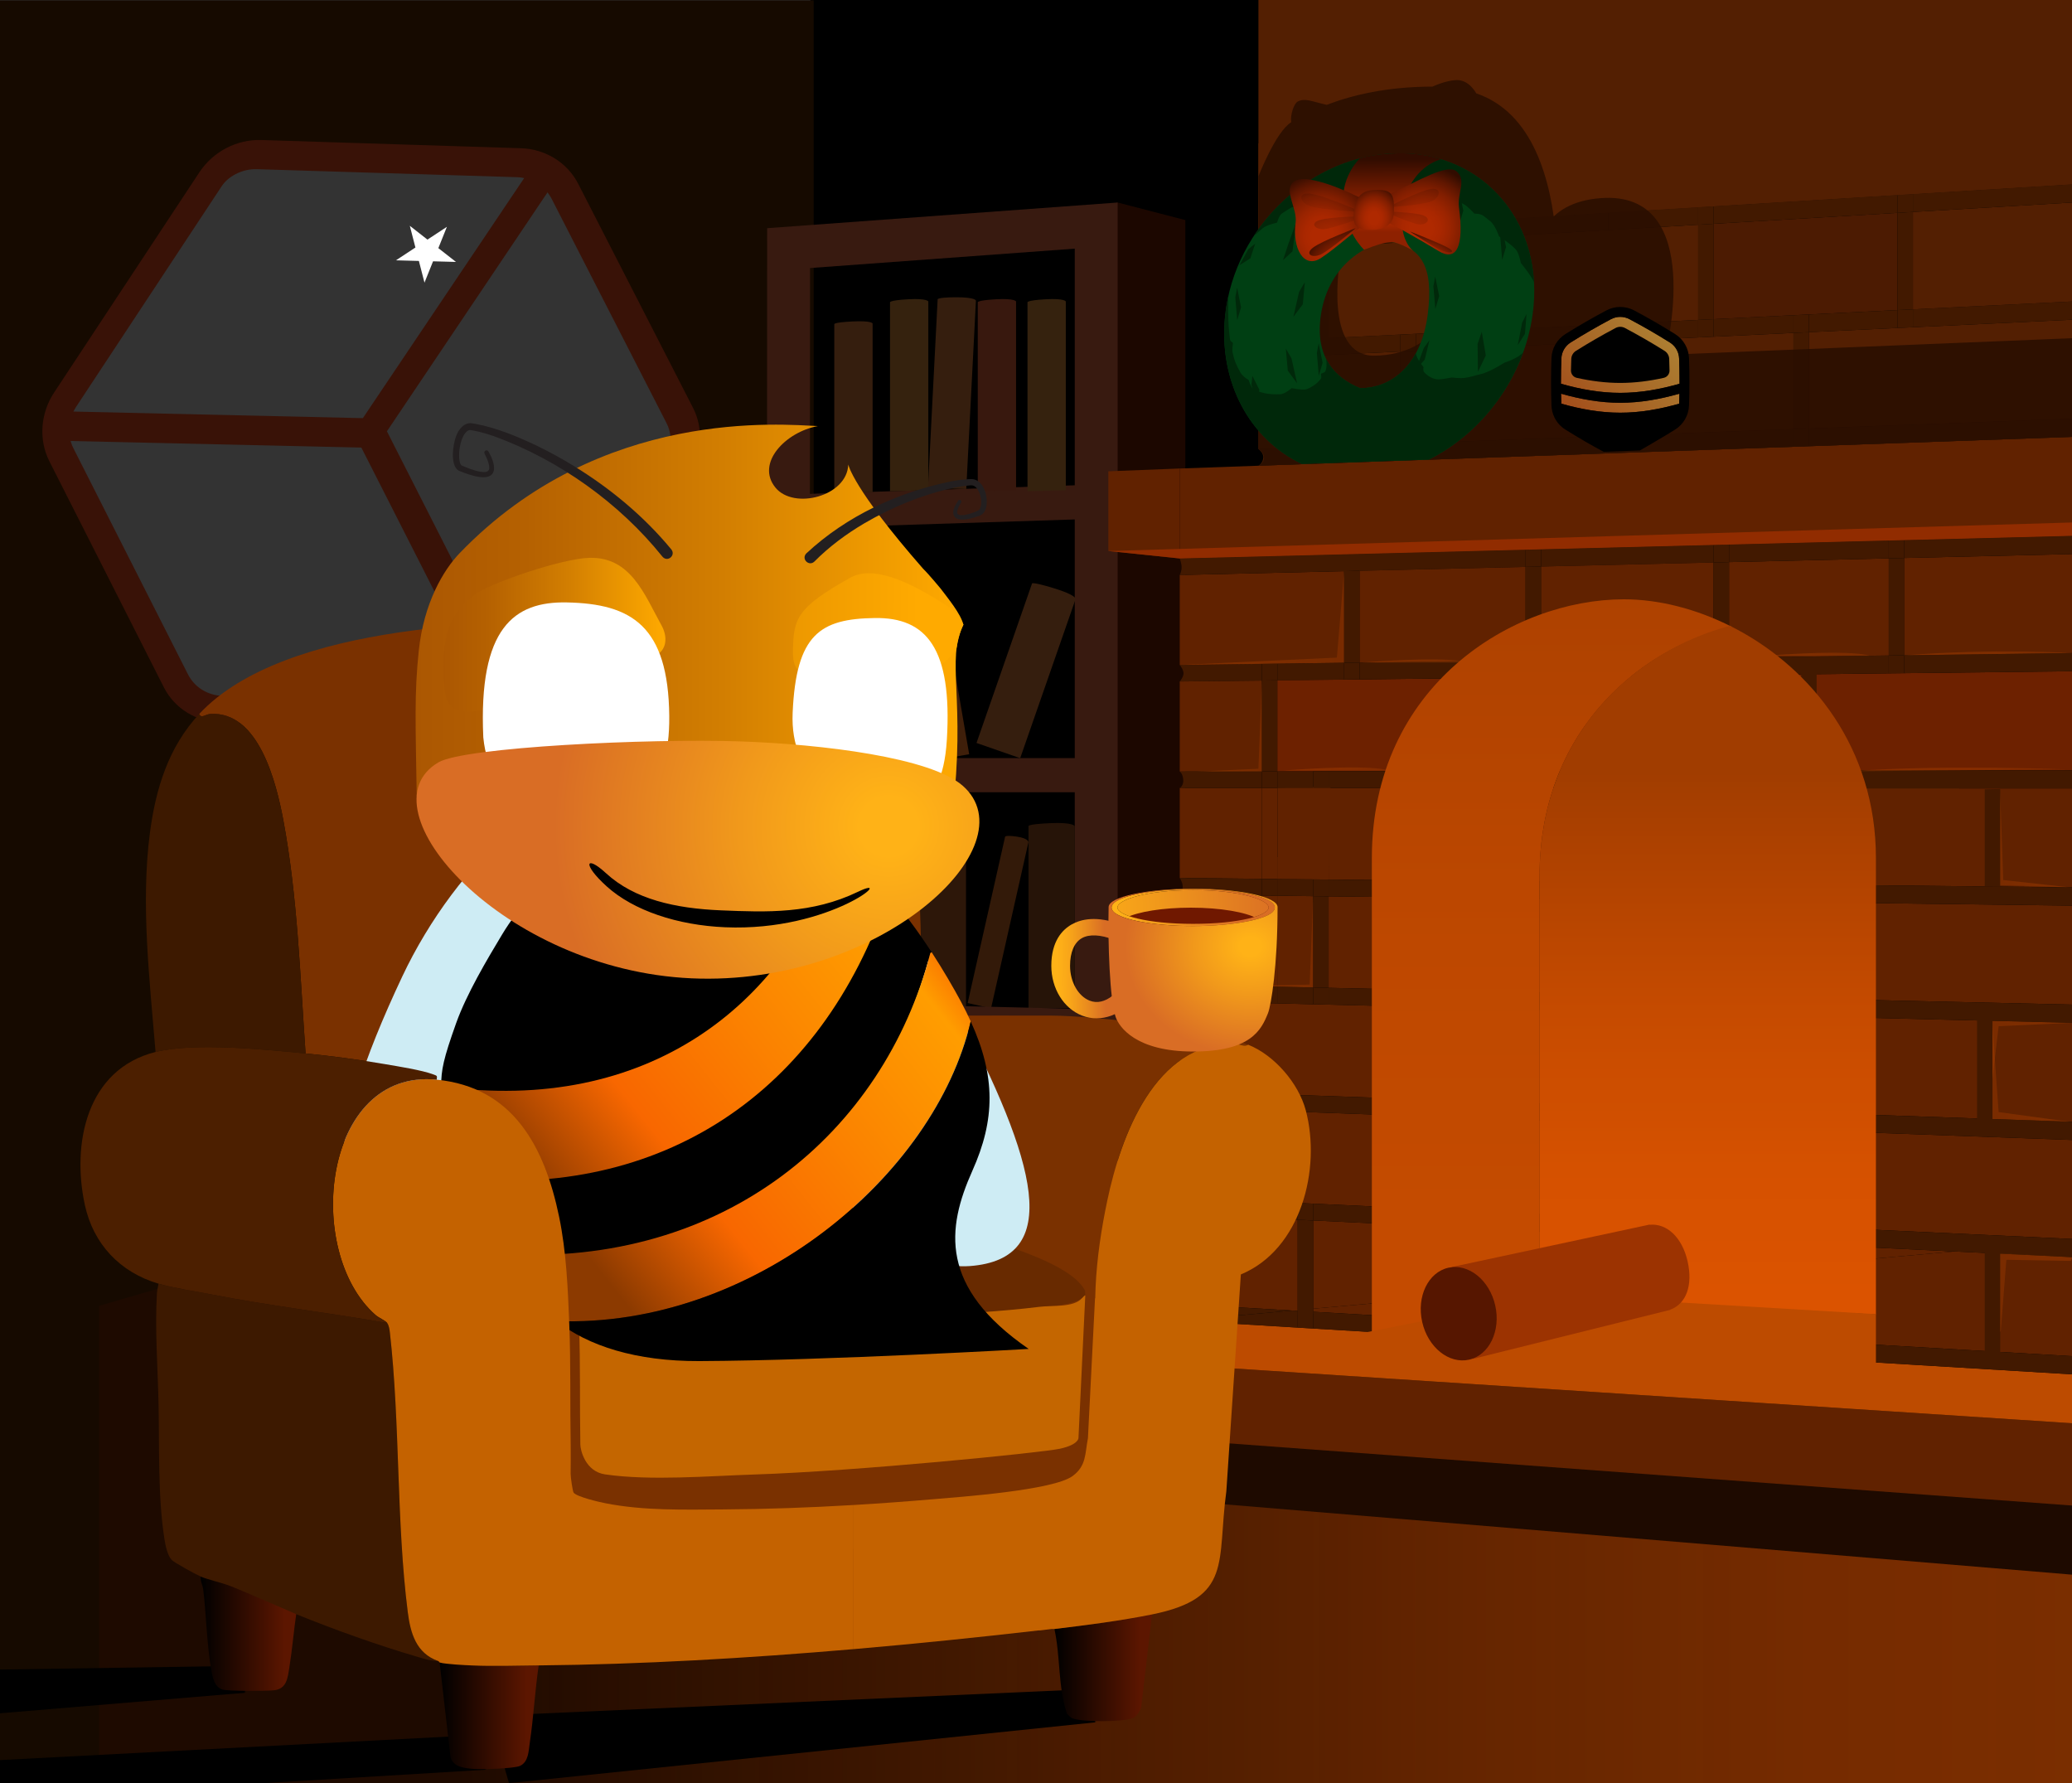<?xml version="1.0" encoding="UTF-8"?>
<svg xmlns="http://www.w3.org/2000/svg" xmlns:xlink="http://www.w3.org/1999/xlink" viewBox="0 0 1546.66 1330.87">
  <rect x="0" y="0" width="1546.66" height="1330.87" fill="#333333" stroke="none"/>
  <defs>
    <style>
      .cls-1 {
        fill: url(#linear-gradient-16);
      }

      .cls-1, .cls-2, .cls-3, .cls-4, .cls-5, .cls-6, .cls-7, .cls-8, .cls-9, .cls-10, .cls-11, .cls-12, .cls-13, .cls-14 {
        opacity: .31;
      }

      .cls-2 {
        fill: url(#linear-gradient-9);
      }

      .cls-15 {
        fill: url(#linear-gradient-28);
      }

      .cls-3 {
        fill: url(#linear-gradient-13);
      }

      .cls-16 {
        fill: url(#radial-gradient-11);
      }

      .cls-16, .cls-17, .cls-18, .cls-19 {
        opacity: .28;
      }

      .cls-20 {
        fill: #391207;
      }

      .cls-21 {
        fill: #2d1709;
      }

      .cls-22 {
        fill: #3f1f0a;
      }

      .cls-23 {
        fill: #00280a;
      }

      .cls-24 {
        fill: #6d2100;
      }

      .cls-25 {
        fill: url(#linear-gradient-2);
      }

      .cls-26 {
        mask: url(#mask-1);
      }

      .cls-27 {
        fill: #9c3301;
      }

      .cls-28 {
        fill: url(#linear-gradient-25);
      }

      .cls-29 {
        fill: #261408;
      }

      .cls-30 {
        fill: url(#linear-gradient-27);
      }

      .cls-31 {
        fill: #331a09;
      }

      .cls-32 {
        fill: #160a00;
      }

      .cls-33 {
        fill: #38180e;
      }

      .cls-17 {
        fill: url(#radial-gradient-9);
      }

      .cls-34 {
        fill: #fff;
      }

      .cls-35 {
        mask: url(#mask);
      }

      .cls-36 {
        fill: #3d200d;
      }

      .cls-37 {
        fill: #351e0e;
      }

      .cls-4 {
        fill: url(#linear-gradient-14);
      }

      .cls-5 {
        fill: url(#linear-gradient-7);
      }

      .cls-6 {
        fill: url(#linear-gradient-11);
      }

      .cls-38 {
        fill: #c46600;
      }

      .cls-39 {
        fill: url(#linear-gradient-26);
      }

      .cls-40, .cls-41 {
        fill: none;
      }

      .cls-42 {
        fill: url(#linear-gradient-4);
      }

      .cls-43 {
        fill: #1e0a00;
      }

      .cls-44 {
        fill: url(#radial-gradient-5);
      }

      .cls-45 {
        fill: #1c0700;
      }

      .cls-46 {
        fill: url(#linear-gradient-30);
      }

      .cls-7 {
        fill: url(#linear-gradient-17);
      }

      .cls-47 {
        fill: #912c00;
      }

      .cls-18 {
        fill: url(#radial-gradient-10);
      }

      .cls-48 {
        fill: url(#radial-gradient);
      }

      .cls-49 {
        fill: url(#radial-gradient-3);
      }

      .cls-50 {
        fill: #511b00;
      }

      .cls-51 {
        mask: url(#mask-2);
      }

      .cls-8 {
        fill: url(#linear-gradient-8);
      }

      .cls-52 {
        fill: url(#linear-gradient-3);
      }

      .cls-41 {
        stroke: #391207;
        stroke-miterlimit: 10;
        stroke-width: 19.96px;
      }

      .cls-53 {
        fill: url(#linear-gradient-22);
      }

      .cls-54 {
        fill: url(#linear-gradient-24);
      }

      .cls-55 {
        fill: #231f20;
      }

      .cls-56 {
        fill: #612200;
      }

      .cls-57 {
        fill: #42210e;
      }

      .cls-58 {
        fill: #35220e;
      }

      .cls-59 {
        fill: #ceecf4;
      }

      .cls-60 {
        fill: #4c1f00;
      }

      .cls-9 {
        fill: url(#linear-gradient-10);
      }

      .cls-10 {
        fill: url(#linear-gradient-6);
      }

      .cls-61 {
        fill: #c46200;
      }

      .cls-62 {
        fill: #3d1900;
      }

      .cls-11 {
        fill: url(#linear-gradient-12);
      }

      .cls-63 {
        fill: url(#radial-gradient-2);
      }

      .cls-64 {
        fill: #280e00;
        opacity: .85;
      }

      .cls-65 {
        fill: #bd4b00;
      }

      .cls-66 {
        fill: #682a00;
      }

      .cls-67 {
        fill: url(#linear-gradient-29);
      }

      .cls-68 {
        fill: url(#linear-gradient-20);
      }

      .cls-69 {
        fill: url(#radial-gradient-4);
      }

      .cls-12 {
        fill: url(#linear-gradient-18);
      }

      .cls-70 {
        fill: url(#linear-gradient-19);
      }

      .cls-71 {
        fill: url(#radial-gradient-12);
      }

      .cls-72 {
        fill: #421900;
      }

      .cls-73 {
        fill: #4c1b02;
      }

      .cls-13 {
        fill: url(#linear-gradient-15);
      }

      .cls-74 {
        fill: #561a00;
      }

      .cls-75 {
        fill: url(#linear-gradient-21);
      }

      .cls-76 {
        fill: #701800;
      }

      .cls-77 {
        fill: #003f13;
      }

      .cls-78 {
        fill: url(#radial-gradient-6);
      }

      .cls-19 {
        fill: url(#radial-gradient-8);
      }

      .cls-79 {
        fill: url(#linear-gradient-32);
      }

      .cls-80 {
        fill: url(#radial-gradient-7);
      }

      .cls-81 {
        fill: #381a10;
      }

      .cls-82 {
        fill: url(#radial-gradient-13);
      }

      .cls-83 {
        fill: url(#linear-gradient);
      }

      .cls-84 {
        fill: #7a3100;
      }

      .cls-85 {
        fill: url(#linear-gradient-23);
      }

      .cls-86 {
        fill: url(#linear-gradient-31);
      }

      .cls-14 {
        fill: url(#linear-gradient-5);
      }

      .cls-87 {
        fill: #531f02;
      }

      .cls-88 {
        fill: #561600;
      }

      .cls-89 {
        fill: #281609;
      }
    </style>
    <linearGradient id="linear-gradient" x1="394.42" y1="1185.26" x2="1941.12" y2="1185.26" gradientTransform="translate(1941.12) rotate(-180) scale(1 -1)" gradientUnits="userSpaceOnUse">
      <stop offset="0" stop-color="#db5300" stop-opacity=".49"/>
      <stop offset=".13" stop-color="#d85100" stop-opacity=".47"/>
      <stop offset=".29" stop-color="#d04e00" stop-opacity=".4"/>
      <stop offset=".47" stop-color="#c24900" stop-opacity=".28"/>
      <stop offset=".66" stop-color="#af4200" stop-opacity=".13"/>
      <stop offset=".78" stop-color="#a13d00" stop-opacity="0"/>
    </linearGradient>
    <linearGradient id="linear-gradient-2" x1="1107.01" y1="1292.39" x2="1594.46" y2="1294.18" gradientTransform="translate(-774.12 2586.62) scale(1 -1)" gradientUnits="userSpaceOnUse">
      <stop offset="0" stop-color="#fff"/>
      <stop offset=".04" stop-color="#eee"/>
      <stop offset=".19" stop-color="#b0b0b0"/>
      <stop offset=".35" stop-color="#7a7a7a"/>
      <stop offset=".5" stop-color="#4e4e4e"/>
      <stop offset=".64" stop-color="#2c2c2c"/>
      <stop offset=".77" stop-color="#131313"/>
      <stop offset=".9" stop-color="#050505"/>
      <stop offset="1" stop-color="#000"/>
    </linearGradient>
    <mask id="mask" x="349.41" y="1255.75" width="477.06" height="75.12" maskUnits="userSpaceOnUse">
      <rect class="cls-25" x="349.41" y="1255.75" width="468.18" height="75.12" transform="translate(1167 2586.62) rotate(-180)"/>
    </mask>
    <linearGradient id="linear-gradient-3" x1="1562.01" y1="1326.83" x2="2049.46" y2="1328.62" gradientTransform="translate(-1684.11 2655.5) scale(1 -1)" xlink:href="#linear-gradient-2"/>
    <mask id="mask-1" x="-105.59" y="1290.19" width="475.87" height="75.12" maskUnits="userSpaceOnUse">
      <rect class="cls-52" x="-105.59" y="1290.19" width="468.18" height="75.12" transform="translate(257 2655.5) rotate(-180)"/>
    </mask>
    <linearGradient id="linear-gradient-4" x1="1741.68" y1="1269.85" x2="2229.13" y2="1271.64" gradientTransform="translate(-2043.46 2541.54) scale(1 -1)" xlink:href="#linear-gradient-2"/>
    <mask id="mask-2" x="-285.26" y="1233.21" width="485.16" height="75.12" maskUnits="userSpaceOnUse">
      <rect class="cls-42" x="-285.26" y="1233.21" width="468.18" height="75.12" transform="translate(-102.34 2541.54) rotate(-180)"/>
    </mask>
    <linearGradient id="linear-gradient-5" x1="937.81" y1="461.28" x2="1060.49" y2="461.28" gradientTransform="translate(1941.12) rotate(-180) scale(1 -1)" gradientUnits="userSpaceOnUse">
      <stop offset="0" stop-color="#ad4100"/>
      <stop offset=".05" stop-color="#af4200"/>
      <stop offset=".48" stop-color="#be4800"/>
      <stop offset=".83" stop-color="#c44b00"/>
    </linearGradient>
    <linearGradient id="linear-gradient-6" x1="-1240.76" y1="627.31" x2="-1118.08" y2="627.31" gradientTransform="translate(2021.56) scale(.43 1)" xlink:href="#linear-gradient-5"/>
    <linearGradient id="linear-gradient-7" x1="-1254.31" y1="801.56" x2="-1119.49" y2="801.56" gradientTransform="translate(2021.56) scale(.43 1)" xlink:href="#linear-gradient-5"/>
    <linearGradient id="linear-gradient-8" x1="-1254.31" y1="777.94" x2="-1114.94" y2="777.94" gradientTransform="translate(2021.56 1261.11) scale(.43 -.61)" xlink:href="#linear-gradient-5"/>
    <linearGradient id="linear-gradient-9" x1="-1240.76" y1="994.44" x2="-1114.82" y2="994.44" gradientTransform="translate(2021.56 1879.2) scale(.43 -.92)" xlink:href="#linear-gradient-5"/>
    <linearGradient id="linear-gradient-10" x1="999.15" y1="541.72" x2="1047.77" y2="541.72" xlink:href="#linear-gradient-5"/>
    <linearGradient id="linear-gradient-11" x1="960.91" y1="702.81" x2="1011.48" y2="702.81" xlink:href="#linear-gradient-5"/>
    <linearGradient id="linear-gradient-12" x1="993.15" y1="871.63" x2="1044.36" y2="871.63" xlink:href="#linear-gradient-5"/>
    <linearGradient id="linear-gradient-13" x1="1040.14" y1="909.13" x2="1090.04" y2="909.13" gradientTransform="translate(1889.29 1432.41) rotate(-180) scale(.91 .65)" xlink:href="#linear-gradient-5"/>
    <linearGradient id="linear-gradient-14" x1="845.24" y1="493.31" x2="924.24" y2="493.31" xlink:href="#linear-gradient-5"/>
    <linearGradient id="linear-gradient-15" x1="904.56" y1="573.95" x2="983.56" y2="573.95" xlink:href="#linear-gradient-5"/>
    <linearGradient id="linear-gradient-16" x1="545.57" y1="488.33" x2="624.57" y2="488.33" xlink:href="#linear-gradient-5"/>
    <linearGradient id="linear-gradient-17" x1="394.46" y1="487.64" x2="519.69" y2="487.64" xlink:href="#linear-gradient-5"/>
    <linearGradient id="linear-gradient-18" x1="398.48" y1="574.29" x2="560.14" y2="574.29" xlink:href="#linear-gradient-5"/>
    <linearGradient id="linear-gradient-19" x1="704.77" y1="248.2" x2="777.31" y2="318.54" gradientTransform="translate(1941.12) rotate(-180) scale(1 -1)" gradientUnits="userSpaceOnUse">
      <stop offset="0" stop-color="#ac7d31"/>
      <stop offset=".48" stop-color="#a76425"/>
      <stop offset=".99" stop-color="#a14617"/>
    </linearGradient>
    <linearGradient id="linear-gradient-20" x1="693.19" y1="260.15" x2="765.73" y2="330.48" xlink:href="#linear-gradient-19"/>
    <linearGradient id="linear-gradient-21" x1="782.64" y1="432.89" x2="782.64" y2="1000.05" xlink:href="#linear-gradient-5"/>
    <linearGradient id="linear-gradient-22" x1="666.36" y1="466.43" x2="666.36" y2="965.92" gradientTransform="translate(1941.12) rotate(-180) scale(1 -1)" gradientUnits="userSpaceOnUse">
      <stop offset=".22" stop-color="#a13d00"/>
      <stop offset=".33" stop-color="#ad4100"/>
      <stop offset=".58" stop-color="#c64b00"/>
      <stop offset=".81" stop-color="#d55100"/>
      <stop offset="1" stop-color="#db5300"/>
    </linearGradient>
    <linearGradient id="linear-gradient-23" x1="1539.01" y1="1280.6" x2="1612.96" y2="1280.6" gradientTransform="translate(1941.12) rotate(-180) scale(1 -1)" gradientUnits="userSpaceOnUse">
      <stop offset=".12" stop-color="#5c1600"/>
      <stop offset="1" stop-color="#000"/>
    </linearGradient>
    <linearGradient id="linear-gradient-24" x1="1081.17" y1="1244.77" x2="1154.03" y2="1244.77" xlink:href="#linear-gradient-23"/>
    <linearGradient id="linear-gradient-25" x1="1719.93" y1="1219.32" x2="1791.36" y2="1219.32" xlink:href="#linear-gradient-23"/>
    <linearGradient id="linear-gradient-26" x1="1276.51" y1="646.39" x2="1556.9" y2="869.1" gradientTransform="translate(1941.12) rotate(-180) scale(1 -1)" gradientUnits="userSpaceOnUse">
      <stop offset="0" stop-color="#f86700"/>
      <stop offset=".11" stop-color="#ff9d00"/>
      <stop offset=".41" stop-color="#fb8400"/>
      <stop offset=".73" stop-color="#f86700"/>
      <stop offset="1" stop-color="#8c3a00"/>
    </linearGradient>
    <linearGradient id="linear-gradient-27" x1="1205.24" y1="736.12" x2="1485.63" y2="958.83" xlink:href="#linear-gradient-26"/>
    <linearGradient id="linear-gradient-28" x1="1221.98" y1="503.14" x2="1630.89" y2="503.14" gradientTransform="translate(1941.12) rotate(-180) scale(1 -1)" gradientUnits="userSpaceOnUse">
      <stop offset="0" stop-color="#fa0"/>
      <stop offset=".44" stop-color="#d27e01"/>
      <stop offset=".8" stop-color="#b56101"/>
      <stop offset="1" stop-color="#ab5702"/>
    </linearGradient>
    <linearGradient id="linear-gradient-29" x1="1444.42" y1="473.74" x2="1610.26" y2="473.74" xlink:href="#linear-gradient-28"/>
    <linearGradient id="linear-gradient-30" x1="1255.74" y1="465.85" x2="1776.29" y2="463.84" xlink:href="#linear-gradient-28"/>
    <radialGradient id="radial-gradient" cx="1277.86" cy="616.7" fx="1277.86" fy="616.7" r="308.4" gradientTransform="translate(1941.12) rotate(-180) scale(1 -1)" gradientUnits="userSpaceOnUse">
      <stop offset=".07" stop-color="#ffb217"/>
      <stop offset=".36" stop-color="#f1991b"/>
      <stop offset=".81" stop-color="#d96d25"/>
    </radialGradient>
    <linearGradient id="linear-gradient-31" x1="1101.76" y1="722.63" x2="1159.97" y2="723.53" gradientTransform="translate(1941.12) rotate(-180) scale(1 -1)" gradientUnits="userSpaceOnUse">
      <stop offset=".25" stop-color="#d96d25"/>
      <stop offset=".42" stop-color="#e58420"/>
      <stop offset=".7" stop-color="#f8a519"/>
      <stop offset=".86" stop-color="#ffb217"/>
    </linearGradient>
    <radialGradient id="radial-gradient-2" cx="1152.71" cy="658.99" fx="1152.71" fy="658.99" r="209.74" gradientTransform="translate(1941.12 103.22) rotate(-180) scale(1 -.87)" xlink:href="#radial-gradient"/>
    <radialGradient id="radial-gradient-3" cx="1112.14" cy="639.09" fx="1112.14" fy="639.09" r="123.25" gradientTransform="translate(1941.12 105.12) rotate(-180) scale(1 -.89)" xlink:href="#radial-gradient"/>
    <radialGradient id="radial-gradient-4" cx="1007.84" cy="693.15" fx="1007.84" fy="693.15" r="115.41" gradientTransform="translate(1941.12 103.22) rotate(-180) scale(1 -.87)" xlink:href="#radial-gradient"/>
    <linearGradient id="linear-gradient-32" x1="1039.31" y1="173.38" x2="1039.08" y2="118.82" gradientUnits="userSpaceOnUse">
      <stop offset="0" stop-color="#8e2100"/>
      <stop offset=".17" stop-color="#af2900"/>
      <stop offset="1" stop-color="#310c00"/>
    </linearGradient>
    <radialGradient id="radial-gradient-5" cx="1061.03" cy="170.48" fx="1061.03" fy="170.48" r="47.42" gradientUnits="userSpaceOnUse">
      <stop offset=".17" stop-color="#af2900"/>
      <stop offset=".3" stop-color="#a92700"/>
      <stop offset=".45" stop-color="#9a2400"/>
      <stop offset=".63" stop-color="#811e00"/>
      <stop offset=".81" stop-color="#5e1600"/>
      <stop offset="1" stop-color="#310c00"/>
      <stop offset="1" stop-color="#310c00"/>
    </radialGradient>
    <radialGradient id="radial-gradient-6" cx="1064.62" cy="176.19" fx="1064.62" fy="176.19" r="48.22" gradientTransform="translate(1987.92) rotate(-180) scale(.94 -1)" xlink:href="#radial-gradient-5"/>
    <radialGradient id="radial-gradient-7" cx="1008" cy="207.35" fx="1008" fy="207.35" r="39.64" xlink:href="#radial-gradient-5"/>
    <radialGradient id="radial-gradient-8" cx="1013.72" cy="187.08" fx="1013.72" fy="187.08" r="39.64" gradientTransform="translate(113.07 -324.25) rotate(19.78)" xlink:href="#radial-gradient-5"/>
    <radialGradient id="radial-gradient-9" cx="1005.21" cy="177.25" fx="1005.21" fy="177.25" r="39.64" gradientTransform="translate(347.59 -808.43) rotate(46.54) scale(1.15 1.28)" xlink:href="#radial-gradient-5"/>
    <radialGradient id="radial-gradient-10" cx="1015.15" cy="182.82" fx="1015.15" fy="182.82" r="39.64" gradientTransform="translate(1800.42 -324.25) rotate(156.91) scale(.86 -.98) skewX(7.02)" xlink:href="#radial-gradient-5"/>
    <radialGradient id="radial-gradient-11" cx="1004.66" cy="173.78" fx="1004.66" fy="173.78" r="39.64" gradientTransform="translate(1602.56 -808.43) rotate(128.64) scale(1.07 -1.16) skewX(10.49)" xlink:href="#radial-gradient-5"/>
    <radialGradient id="radial-gradient-12" cx="1110.83" cy="198.28" fx="1110.83" fy="198.28" r="39.64" gradientTransform="translate(2135.49 290.68) rotate(-169.64) scale(.97 -.49)" xlink:href="#radial-gradient-5"/>
    <radialGradient id="radial-gradient-13" cx="1025.72" cy="159.76" fx="1025.72" fy="159.76" r="22.44" gradientTransform="translate(0 -20.79) scale(1 1.15)" xlink:href="#radial-gradient-5"/>
  </defs>
  <g id="Walls">
    <rect x="604.9" y="0" width="941.75" height="1330.87" transform="translate(2151.56 1330.87) rotate(-180)"/>
    <g>
      <path class="cls-20" d="M551.45,555.52c-.99-.01-1.09,1.48-.1,1.5s1.09-1.48.1-1.5h0Z"/>
      <g>
        <path class="cls-20" d="M193.17,106.49l193.91,6.13c18.27.58,34.63,10.77,42.69,26.58l85.66,167.12c8.07,15.68,6.75,34.89-3.45,50.15l-108.38,162.75c-10.22,15.4-27.93,24.82-46.22,24.57l-194.15-2.63c-18.29-.25-34.67-10.24-42.73-26.08l-85.54-168.87c-8.05-15.98-6.7-35.59,3.52-51.16l108.5-164.5c10.22-15.43,27.91-24.65,46.18-24.07ZM358.74,524.16c11.17.16,21.99-5.59,28.24-15l108.38-162.83c6.24-9.33,7.04-21.08,2.11-30.66l-85.65-167.2c-4.93-9.66-14.92-15.88-26.08-16.23l-193.92-5.97c-11.16-.34-21.97,5.29-28.22,14.72l-108.49,164.42c-6.25,9.5-7.07,21.47-2.15,31.23l85.54,168.79c4.93,9.67,14.93,15.78,26.1,15.94l194.14,2.79Z"/>
        <polyline class="cls-41" points="379.74 528.49 275.42 323.2 407.41 126.81"/>
        <line class="cls-41" x1="275.35" y1="324.21" x2="35.22" y2="318.77"/>
      </g>
      <polygon class="cls-34" points="316.86 210.96 312.68 194.75 295.56 194.29 310.09 184.73 305.91 168.52 319.07 178.83 333.6 169.28 327.21 185.19 340.37 195.49 323.26 195.03 316.86 210.96"/>
    </g>
    <polyline class="cls-41" points="381.6 526.49 277.27 321.2 409.26 124.84"/>
    <line class="cls-41" x1="277.2" y1="322.21" x2="37.08" y2="316.76"/>
    <path class="cls-32" d="M0,.3v1330.57h607.4V.3H0ZM383.81,532.31l-241.92-3.39-106.59-210.37L170.49,113.65l241.63,7.55,106.73,208.29-135.05,202.82Z"/>
    <path class="cls-20" d="M195.03,104.5l193.91,6.14c18.27.58,34.63,10.77,42.69,26.58l85.66,167.12c8.07,15.68,6.75,34.88-3.45,50.15l-108.38,162.73c-10.22,15.4-27.93,24.82-46.22,24.57l-194.15-2.64c-18.29-.25-34.66-10.24-42.73-26.08l-85.54-168.87c-8.05-15.98-6.7-35.59,3.52-51.15l108.5-164.48c10.22-15.43,27.91-24.65,46.18-24.07ZM360.6,522.16c11.17.16,21.99-5.59,28.24-15l108.38-162.81c6.24-9.33,7.04-21.08,2.11-30.66l-85.65-167.2c-4.93-9.66-14.92-15.88-26.08-16.23l-193.92-5.98c-11.16-.34-21.97,5.29-28.21,14.71l-108.49,164.4c-6.25,9.5-7.07,21.47-2.15,31.23l85.54,168.79c4.93,9.67,14.93,15.78,26.1,15.94l194.14,2.8Z"/>
  </g>
  <g id="Floor">
    <polygon class="cls-43" points="184.99 942.22 1546.66 1025.75 1546.66 1330.87 73.92 1330.87 73.92 974.64 184.99 942.22"/>
    <polygon class="cls-83" points="1546.7 1175.25 1546.66 1330.87 0 1330.87 0 1053.29 622.73 1039.64 555.11 1092.97 1546.7 1175.25"/>
    <g class="cls-35">
      <polyline points="826.47 1284.55 379.94 1330.87 365.5 1280.6 812.09 1260.72 800.21 1282.01"/>
    </g>
    <g class="cls-26">
      <polyline points="370.29 1320.38 196.45 1330.87 0 1330.87 0 1313.65 354.54 1295.08 345.21 1316.45"/>
    </g>
    <g class="cls-51">
      <polyline points="199.9 1261.99 0 1278.72 0 1246.08 175.75 1243.38 177.09 1255.98"/>
    </g>
  </g>
  <g id="Book_shelf" data-name="Book shelf">
    <polygon class="cls-45" points="834.27 151.15 884.8 164.26 884.8 973.21 884.8 1014.3 817.59 981.76 817.59 157.86 834.27 151.15"/>
    <path class="cls-81" d="M572.65,170.31l-.44,831.2,267.87,12.7-5.81-23.33V151.15s-261.61,19.16-261.61,19.16ZM604.65,200.05l197.62-14.47v796.62s-198.05-12.7-198.05-12.7l.44-769.45Z"/>
    <polygon class="cls-81" points="599.48 394.21 808.1 387.5 808.1 362.01 599.48 368.72 599.48 394.21"/>
    <rect class="cls-81" x="599.48" y="565.81" width="208.62" height="25.49"/>
    <path class="cls-37" d="M622.77,367.97l28.59-.67v-125.88s-.45-2.24-15.28-1.49c-14.83.75-13.31,2.16-13.31,2.16v125.88Z"/>
    <path class="cls-37" d="M604.7,565.81h28.59s0-125.88,0-125.88c0,0-.45-2.91-15.28-2.16s-13.31,2.16-13.31,2.16v125.88Z"/>
    <path class="cls-37" d="M651.26,566.23h34.53s0-125.88,0-125.88c0,0-.54-2.91-18.45-2.16s-16.08,2.16-16.08,2.16v125.88Z"/>
    <path class="cls-29" d="M767.74,752.31h34.53s0-135.61,0-135.61c0,0-.54-3.13-18.45-2.33-17.91.8-16.08,2.33-16.08,2.33v135.61Z"/>
    <path class="cls-21" d="M686.56,752.31h34.53s0-126.13,0-126.13c0,0-.54-2.91-18.45-2.17-17.91.75-16.08,2.17-16.08,2.17v126.13Z"/>
    <path class="cls-57" d="M651.97,752.31h34.53s0-144.61,0-144.61c0,0-.54-3.34-18.45-2.48-17.91.86-16.08,2.48-16.08,2.48v144.61Z"/>
    <path class="cls-37" d="M728.92,554.51l32.61,11.36,41.4-118.88s.45-2.92-16.72-8.11c-17.16-5.19-15.89-3.25-15.89-3.25l-41.4,118.88Z"/>
    <path class="cls-89" d="M633.31,565.81h17.9s0-127.03,0-127.03c0,0-.28-2.93-9.57-2.18-9.29.75-8.33,2.18-8.33,2.18v127.03Z"/>
    <path class="cls-89" d="M604.92,748.33h17.9s0-127.03,0-127.03c0,0-.28-2.93-9.57-2.18-9.29.75-8.33,2.18-8.33,2.18v127.03Z"/>
    <path class="cls-89" d="M634.02,748.33h17.9s0-103.37,0-103.37c0,0-.28-2.39-9.57-1.77s-8.33,1.77-8.33,1.77v103.37Z"/>
    <path class="cls-36" d="M622.83,748.33h11.98s0-111.71,0-111.71c0,0-.19-2.58-6.4-1.92s-5.58,1.92-5.58,1.92v111.71Z"/>
    <path class="cls-31" d="M722.31,748.62l17.46,3.93,27.91-123.93s.37-2.92-8.85-4.23c-9.22-1.31-8.61.3-8.61.3l-27.91,123.93Z"/>
    <path class="cls-22" d="M705.81,565.97l17.64-3.04-19.97-115.68s-.74-2.62-9.77-.36c-9.03,2.26-7.87,3.4-7.87,3.4l19.97,115.68Z"/>
    <path class="cls-37" d="M619.87,972.16h34.53s0-125.88,0-125.88c0,0-.54-2.91-18.45-2.16-17.91.75-16.08,2.16-16.08,2.16v125.88Z"/>
    <path class="cls-37" d="M767.49,982.41h34.53s0-125.88,0-125.88c0,0-.54-2.91-18.45-2.16-17.91.75-16.08,2.16-16.08,2.16v125.88Z"/>
    <path class="cls-89" d="M601.92,969.42h17.9s0-127.03,0-127.03c0,0-.28-2.93-9.57-2.18-9.29.75-8.33,2.18-8.33,2.18v127.03Z"/>
    <path class="cls-22" d="M676.65,973.28l17.64-3.04-19.97-115.68s-.74-2.62-9.77-.36c-9.03,2.26-7.87,3.4-7.87,3.4l19.97,115.68Z"/>
    <path class="cls-58" d="M664.36,366.63l28.59-.75v-140.83s-.45-2.51-15.28-1.67c-14.83.83-13.31,2.42-13.31,2.42v140.83Z"/>
    <path class="cls-33" d="M729.87,366.63l28.59-.75v-140.83s-.45-2.51-15.28-1.67-13.31,2.42-13.31,2.42v140.83Z"/>
    <path class="cls-37" d="M692.68,364.25l28.59.72,7.22-140.65s-.32-2.52-15.17-2.45-13.42,1.73-13.42,1.73l-7.22,140.65Z"/>
    <path class="cls-58" d="M766.99,366.63l28.59-.75v-140.83s-.45-2.51-15.28-1.67-13.31,2.42-13.31,2.42v140.83Z"/>
    <polygon class="cls-81" points="599.48 773.66 808.1 778.53 808.1 753.04 599.48 748.17 599.48 773.66"/>
  </g>
  <g id="Fireplace">
    <polygon class="cls-56" points="664.45 1004.91 664.45 1058.61 880.63 1074.55 880.63 1018.72 666.48 1004.73 664.45 1004.91"/>
    <polygon class="cls-56" points="880.63 1018.72 880.63 1074.55 1546.66 1123.66 1546.66 1062.24 880.63 1018.72"/>
    <polygon class="cls-65" points="666.48 1004.73 880.63 1018.72 880.63 985.63 666.48 1004.73"/>
    <polygon class="cls-65" points="980.21 991.57 968.68 990.87 881.07 985.59 880.63 985.63 880.63 1018.72 1546.66 1062.24 1546.66 1025.75 980.21 991.57"/>
    <polygon class="cls-56" points="980.21 976.74 980.21 979.03 1546.66 1012.16 1546.66 938.29 1458.87 934.04 980.21 976.74"/>
    <polygon class="cls-56" points="980.21 910.89 980.21 976.74 1458.87 934.04 980.21 910.89"/>
    <polygon class="cls-56" points="959.17 909.87 947.64 909.31 880.63 906.07 880.63 973.21 968.68 978.36 968.68 977.77 968.68 910.33 959.17 909.87"/>
    <polygon class="cls-74" points="880.63 826.59 880.63 893.72 947.64 896.84 947.64 829.02 880.63 826.59"/>
    <polygon class="cls-56" points="968.68 897.82 980.21 898.35 1546.66 924.69 1546.66 850.83 959.17 829.44 959.17 897.37 968.68 897.82"/>
    <polygon class="cls-56" points="991.75 588.19 991.75 656.43 1546.66 662.31 1546.66 588.45 991.75 588.19"/>
    <polygon class="cls-56" points="991.75 669 991.75 737.25 1546.66 749.77 1546.66 675.91 991.75 669"/>
    <polygon class="cls-56" points="959.17 816.95 1546.66 837.23 1546.66 763.37 991.75 749.82 980.21 749.54 953.41 748.88 941.87 748.6 880.63 747.11 880.63 814.23 947.64 816.55 959.17 816.95"/>
    <polygon class="cls-56" points="953.41 668.53 953.41 736.39 980.21 736.99 980.21 668.86 953.41 668.53"/>
    <polygon class="cls-56" points="880.63 667.62 880.63 734.75 941.87 736.13 941.87 668.38 880.63 667.62"/>
    <polygon class="cls-56" points="941.87 668.38 941.87 736.13 953.41 736.39 953.41 668.53 941.87 668.38"/>
    <polygon class="cls-56" points="953.54 639.74 953.41 639.74 953.41 656.15 991.75 656.43 993.17 586.88 953.54 587.93 953.54 639.74"/>
    <polygon class="cls-56" points="941.97 639.2 941.87 639.2 941.87 655.91 953.41 656.03 953.41 639.62 953.5 639.62 953.5 588.17 941.97 588.16 941.97 639.2"/>
    <polygon class="cls-56" points="880.63 588.13 880.63 655.26 941.87 655.91 941.87 639.2 941.97 639.2 941.97 588.16 880.63 588.13"/>
    <polygon class="cls-72" points="968.68 978.36 968.68 990.87 980.21 991.57 980.21 979.03 968.68 978.36"/>
    <path class="cls-72" d="M880.63,973.21s2.41,2.16,2.45,5.56c.04,3.4-2.45,6.79-2.45,6.79l.44.03,83.65-7.46-84.09-4.92Z"/>
    <polygon class="cls-72" points="980.21 979.03 980.21 991.57 1546.66 1025.75 1546.66 1012.16 980.21 979.03"/>
    <polygon class="cls-72" points="881.07 985.59 968.68 990.87 968.68 978.36 964.72 978.13 881.07 985.59"/>
    <polygon class="cls-72" points="968.68 910.33 968.68 981.76 980.21 980.67 980.21 910.93 968.68 910.33"/>
    <polygon class="cls-72" points="980.21 898.35 980.21 910.89 1546.66 938.29 1546.66 926.21 1546.66 924.69 980.21 898.35"/>
    <polygon class="cls-72" points="959.17 897.37 959.17 909.87 968.68 910.33 968.68 897.82 959.17 897.37"/>
    <polygon class="cls-72" points="968.68 897.82 968.68 910.33 980.21 910.89 980.21 898.35 968.68 897.82"/>
    <path class="cls-72" d="M880.63,893.72s4.06,1.59,3.73,6.48-3.73,5.87-3.73,5.87l67.01,3.24v-12.47s-67.01-3.12-67.01-3.12Z"/>
    <polygon class="cls-72" points="947.64 896.84 947.64 909.31 959.17 909.87 959.17 897.37 947.64 896.84"/>
    <polygon class="cls-72" points="947.64 829.02 947.64 896.84 959.17 897.37 959.17 829.44 947.64 829.02"/>
    <polygon class="cls-72" points="959.17 816.95 959.17 829.44 1546.66 850.83 1546.66 837.23 959.17 816.95"/>
    <path class="cls-72" d="M880.63,814.23s3.77,3.21,3.93,7.37-3.93,4.99-3.93,4.99l67.01,2.43v-12.47s-67.01-2.32-67.01-2.32Z"/>
    <polygon class="cls-72" points="947.64 816.55 947.64 829.02 959.17 829.44 959.17 816.95 947.64 816.55"/>
    <polygon class="cls-72" points="991.75 737.25 991.75 749.82 1546.66 763.37 1546.66 749.77 991.75 737.25"/>
    <polygon class="cls-72" points="980.21 736.99 980.21 749.54 991.75 749.82 991.75 737.25 980.21 736.99"/>
    <polygon class="cls-72" points="953.41 736.39 953.41 748.88 980.21 749.54 980.21 736.99 953.41 736.39"/>
    <polygon class="cls-72" points="941.87 736.13 941.87 748.6 953.41 748.88 953.41 736.39 941.87 736.13"/>
    <path class="cls-72" d="M880.63,734.75s2.98,1.2,3.5,6.11-3.5,6.25-3.5,6.25l61.24,1.49v-12.47s-61.24-1.38-61.24-1.38Z"/>
    <path class="cls-72" d="M880.63,496.28s2.83,3.47,2.83,6.26-2.83,6.1-2.83,6.1l61.34-.7v-12.07s0-.41,0-.41l-61.33.82Z"/>
    <polygon class="cls-72" points="980.21 668.86 980.21 736.99 991.75 737.25 991.75 669 980.21 668.86"/>
    <polygon class="cls-72" points="941.87 655.91 941.87 668.38 953.41 668.53 953.41 656.03 941.87 655.91"/>
    <path class="cls-72" d="M880.63,655.26s2.23,3.36,2.23,6.56-2.23,5.8-2.23,5.8l61.24.76v-12.47s-61.24-.65-61.24-.65Z"/>
    <polygon class="cls-72" points="953.41 656.03 953.41 668.53 980.21 668.86 980.21 656.31 953.41 656.03"/>
    <polygon class="cls-72" points="991.75 656.43 991.75 669 1546.66 675.91 1546.66 662.31 991.75 656.43"/>
    <polygon class="cls-72" points="980.21 656.31 980.21 668.86 991.75 669 991.75 656.43 980.21 656.31"/>
    <polygon class="cls-56" points="827.33 351.76 827.33 411.26 880.63 416.8 880.63 349.67 827.33 351.76"/>
    <path class="cls-72" d="M880.63,575.77s2.27,1.6,2.63,6.16-2.63,6.2-2.63,6.2l61.34.03v-12.47s-61.34.08-61.34.08Z"/>
    <polygon class="cls-56" points="880.63 508.64 880.63 575.77 941.97 575.69 941.97 507.94 880.63 508.64"/>
    <polygon class="cls-56" points="880.63 429.16 880.63 496.28 941.96 495.46 953.49 495.31 1003.31 494.64 1003.31 426.28 880.63 429.16"/>
    <path class="cls-72" d="M1014.84,426.01l123.97-2.91v-12.43s0-.41,0-.41l-258.17,6.54s1.37,3.57,1.37,6.7-1.37,5.66-1.37,5.66l122.68-2.88,11.53-.27Z"/>
    <polygon class="cls-56" points="939.36 347.59 880.63 349.67 880.63 416.8 1138.8 410.26 1150.31 409.97 1279.14 406.7 1290.67 406.41 1409.89 403.39 1421.43 403.1 1546.66 399.93 1546.66 326.07 1350.28 333.03 1338.75 333.44 1200.59 338.33 1189.06 338.74 1056.89 343.42 1045.36 343.83 939.36 347.59"/>
    <path class="cls-72" d="M939.36,335.13s4.25,2.95,3.57,6.98-3.57,5.48-3.57,5.48l106-3.76v-12.66s-106,3.96-106,3.96Z"/>
    <polygon class="cls-87" points="991.75 264.91 980.21 265.46 939.36 267.4 939.36 335.13 1045.36 331.17 1045.36 262.37 991.75 264.91"/>
    <path class="cls-72" d="M939.36,254.94s3.35,3.26,3.8,6.89c.45,3.63-3.8,5.57-3.8,5.57l40.85-1.94v-12.54s-40.85,2.02-40.85,2.02Z"/>
    <polygon class="cls-87" points="939.36 187.21 939.36 254.94 980.21 252.92 980.21 184.78 939.36 187.21"/>
    <path class="cls-72" d="M939.36,174.75s2.9,1.17,3.57,6.45-3.57,6.01-3.57,6.01l40.85-2.43v-12.54s-40.85,2.51-40.85,2.51Z"/>
    <polygon class="cls-87" points="980.21 172.24 991.75 171.54 1200.59 158.75 1200.59 88.38 939.36 107.02 939.36 174.75 980.21 172.24"/>
    <polygon class="cls-72" points="941.96 495.46 941.97 495.87 941.97 507.94 953.5 507.81 953.5 496.29 953.49 495.31 941.96 495.46"/>
    <polygon class="cls-72" points="941.97 575.69 941.97 588.16 953.5 588.17 953.5 575.67 941.97 575.69"/>
    <polygon class="cls-72" points="941.97 507.94 941.97 575.69 953.5 575.67 953.5 507.81 941.97 507.94"/>
    <polygon class="cls-72" points="953.49 495.31 953.5 496.29 953.5 507.81 1003.31 507.23 1003.31 494.64 953.49 495.31"/>
    <polygon class="cls-72" points="953.5 575.67 953.5 588.17 980.21 588.18 980.21 575.63 953.5 575.67"/>
    <polygon class="cls-24" points="1421.43 502.43 1409.89 502.56 1290.67 503.93 1279.14 504.07 1150.34 505.55 1138.81 505.68 1014.84 507.1 1003.31 507.23 953.5 507.81 953.5 575.67 980.21 575.63 991.75 575.62 1546.66 574.85 1546.66 500.99 1421.43 502.43"/>
    <polygon class="cls-72" points="980.21 575.63 980.21 588.18 991.75 588.19 991.75 575.62 980.21 575.63"/>
    <polygon class="cls-72" points="980.21 252.92 980.21 265.46 991.75 264.91 991.75 252.36 980.21 252.92"/>
    <polygon class="cls-72" points="980.21 186.13 980.21 254.27 991.75 253.71 991.75 185.45 980.21 186.13"/>
    <polygon class="cls-72" points="980.21 172.24 980.21 184.78 991.75 184.1 991.75 171.54 980.21 172.24"/>
    <polygon class="cls-72" points="991.75 575.62 991.75 588.19 1546.66 588.45 1546.66 574.85 991.75 575.62"/>
    <polygon class="cls-72" points="991.75 252.36 991.75 264.91 1045.36 262.37 1045.36 249.71 991.75 252.36"/>
    <polygon class="cls-87" points="1029.08 181.88 991.75 184.1 991.75 252.36 1045.36 249.71 1056.89 249.15 1110.51 246.5 1110.51 177.05 1040.61 181.2 1029.08 181.88"/>
    <polygon class="cls-72" points="991.75 171.54 991.75 184.1 1029.08 181.88 1029.08 169.25 991.75 171.54"/>
    <polygon class="cls-72" points="1003.31 494.64 1003.31 507.23 1014.84 507.1 1014.84 494.49 1003.31 494.64"/>
    <polygon class="cls-72" points="1003.31 426.28 1003.31 494.64 1014.84 494.49 1014.84 426.01 1003.31 426.28"/>
    <polygon class="cls-72" points="1014.84 494.49 1014.84 507.1 1138.81 505.68 1138.81 492.84 1014.84 494.49"/>
    <polygon class="cls-56" points="1014.84 426.01 1014.84 494.49 1138.81 492.84 1138.81 423.1 1014.84 426.01"/>
    <polygon class="cls-72" points="1029.08 169.25 1029.08 181.88 1040.61 181.2 1040.61 168.55 1029.08 169.25"/>
    <polygon class="cls-72" points="1040.61 168.55 1040.61 181.2 1110.51 177.05 1110.51 164.26 1040.61 168.55"/>
    <polygon class="cls-87" points="1110.51 164.26 1122.04 163.56 1189.06 159.45 1189.06 89.2 1040.61 99.79 1040.61 168.55 1110.51 164.26"/>
    <polygon class="cls-72" points="1045.36 331.17 1045.36 343.83 1056.89 343.42 1056.89 330.74 1045.36 331.17"/>
    <polygon class="cls-72" points="1045.36 262.37 1045.36 331.17 1056.89 330.74 1056.89 261.83 1045.36 262.37"/>
    <polygon class="cls-72" points="1045.36 249.71 1045.36 262.37 1056.89 261.83 1056.89 249.15 1045.36 249.71"/>
    <polygon class="cls-72" points="1056.89 330.74 1056.89 343.42 1189.06 338.74 1189.06 325.81 1056.89 330.74"/>
    <polygon class="cls-50" points="1110.51 259.28 1056.89 261.83 1056.89 330.74 1189.06 325.81 1189.06 255.56 1122.04 258.74 1110.51 259.28"/>
    <polygon class="cls-72" points="1056.89 249.15 1056.89 261.83 1110.51 259.28 1110.51 246.5 1056.89 249.15"/>
    <polygon class="cls-72" points="1110.51 246.5 1110.51 259.28 1122.04 258.74 1122.04 245.94 1110.51 246.5"/>
    <polygon class="cls-72" points="1110.51 177.05 1110.51 246.5 1122.04 245.94 1122.04 176.36 1110.51 177.05"/>
    <polygon class="cls-72" points="1110.51 164.26 1110.51 177.05 1122.04 176.36 1122.04 163.56 1110.51 164.26"/>
    <polygon class="cls-72" points="1122.04 245.94 1122.04 258.74 1189.06 255.56 1189.06 242.63 1122.04 245.94"/>
    <polygon class="cls-87" points="1189.06 172.38 1122.04 176.36 1122.04 245.94 1189.06 242.63 1200.59 242.07 1267.61 238.76 1267.61 167.72 1200.59 171.7 1189.06 172.38"/>
    <polygon class="cls-72" points="1122.04 163.56 1122.04 176.36 1189.06 172.38 1189.06 159.45 1122.04 163.56"/>
    <polygon class="cls-72" points="1138.8 410.26 1138.81 410.67 1138.81 423.1 1150.34 422.83 1150.34 411.1 1150.31 409.97 1138.8 410.26"/>
    <polygon class="cls-72" points="1138.81 492.84 1138.81 505.68 1150.34 505.55 1150.34 492.68 1138.81 492.84"/>
    <polygon class="cls-72" points="1138.81 423.1 1138.81 492.84 1150.34 492.68 1150.34 422.83 1138.81 423.1"/>
    <polygon class="cls-72" points="1150.31 409.97 1150.34 411.1 1150.34 422.83 1279.14 419.81 1279.14 406.7 1150.31 409.97"/>
    <polygon class="cls-72" points="1150.34 492.68 1150.34 505.55 1279.14 504.07 1279.14 490.96 1150.34 492.68"/>
    <polygon class="cls-56" points="1150.34 422.83 1150.34 492.68 1279.14 490.96 1279.14 419.81 1150.34 422.83"/>
    <polygon class="cls-72" points="1189.06 325.81 1189.06 338.74 1200.59 338.33 1200.59 325.38 1189.06 325.81"/>
    <polygon class="cls-72" points="1189.06 255.56 1189.06 325.81 1200.59 325.38 1200.59 255.01 1189.06 255.56"/>
    <polygon class="cls-72" points="1189.06 242.63 1189.06 255.56 1200.59 255.01 1200.59 242.07 1189.06 242.63"/>
    <polygon class="cls-72" points="1189.06 159.45 1189.06 172.38 1200.59 171.7 1200.59 158.75 1189.06 159.45"/>
    <polygon class="cls-72" points="1200.59 325.38 1200.59 338.33 1338.75 333.44 1338.75 320.23 1200.59 325.38"/>
    <polygon class="cls-87" points="1267.61 251.84 1200.59 255.01 1200.59 325.38 1338.75 320.23 1338.75 248.46 1279.14 251.29 1267.61 251.84"/>
    <polygon class="cls-72" points="1200.59 242.07 1200.59 255.01 1267.61 251.84 1267.61 238.76 1200.59 242.07"/>
    <polygon class="cls-72" points="1200.59 158.75 1200.59 171.7 1267.61 167.72 1267.61 154.64 1200.59 158.75"/>
    <polygon class="cls-87" points="1427.93 144.83 1546.66 137.56 1546.66 63.69 1200.59 88.38 1200.59 158.75 1267.61 154.64 1279.14 153.94 1416.39 145.53 1427.93 144.83"/>
    <polygon class="cls-72" points="1267.61 238.76 1267.61 251.84 1279.14 251.29 1279.14 238.2 1267.61 238.76"/>
    <polygon class="cls-72" points="1267.61 167.72 1267.61 238.76 1279.14 238.2 1279.14 167.03 1267.61 167.72"/>
    <polygon class="cls-72" points="1267.61 154.64 1267.61 167.72 1279.14 167.03 1279.14 153.94 1267.61 154.64"/>
    <polygon class="cls-72" points="1279.14 490.96 1279.14 504.07 1290.67 503.93 1290.67 490.81 1279.14 490.96"/>
    <polygon class="cls-72" points="1279.14 419.81 1279.14 490.96 1290.67 490.81 1290.67 419.54 1279.14 419.81"/>
    <polygon class="cls-72" points="1279.14 406.7 1279.14 419.81 1290.67 419.54 1290.67 406.41 1279.14 406.7"/>
    <polygon class="cls-72" points="1279.14 238.2 1279.14 251.29 1338.75 248.46 1338.75 235.26 1279.14 238.2"/>
    <polygon class="cls-73" points="1338.75 235.26 1350.28 234.69 1416.39 231.43 1416.39 158.88 1279.14 167.03 1279.14 238.2 1338.75 235.26"/>
    <polygon class="cls-72" points="1279.14 153.94 1279.14 167.03 1416.39 158.88 1416.39 145.53 1279.14 153.94"/>
    <polygon class="cls-72" points="1290.67 490.81 1290.67 503.93 1409.89 502.56 1409.89 489.22 1290.67 490.81"/>
    <polygon class="cls-56" points="1290.67 419.54 1290.67 490.81 1409.89 489.22 1409.89 416.74 1290.67 419.54"/>
    <polygon class="cls-72" points="1290.67 406.41 1290.67 419.54 1409.89 416.74 1409.89 403.39 1290.67 406.41"/>
    <polygon class="cls-72" points="1338.75 320.23 1338.75 333.44 1350.28 333.03 1350.28 319.8 1338.75 320.23"/>
    <polygon class="cls-72" points="1338.75 248.46 1338.75 320.23 1350.28 319.8 1350.28 247.92 1338.75 248.46"/>
    <polygon class="cls-72" points="1338.75 235.26 1338.75 248.46 1350.28 247.92 1350.28 234.69 1338.75 235.26"/>
    <polygon class="cls-72" points="1350.28 319.8 1350.28 333.03 1546.66 326.07 1546.66 312.48 1350.28 319.8"/>
    <polygon class="cls-87" points="1427.93 244.24 1416.39 244.78 1350.28 247.92 1350.28 319.8 1546.66 312.48 1546.66 238.61 1427.93 244.24"/>
    <polygon class="cls-72" points="1350.28 234.69 1350.28 247.92 1416.39 244.78 1416.39 231.43 1350.28 234.69"/>
    <polygon class="cls-72" points="1409.89 489.22 1409.89 502.56 1421.43 502.43 1421.43 489.06 1409.89 489.22"/>
    <polygon class="cls-72" points="1409.89 416.74 1409.89 489.22 1421.43 489.06 1421.43 416.47 1409.89 416.74"/>
    <polygon class="cls-72" points="1344.51 502.23 1344.51 574.71 1356.05 574.55 1356.05 501.96 1344.51 502.23"/>
    <polygon class="cls-72" points="1481.53 589.15 1481.53 661.63 1493.07 661.47 1493.07 588.88 1481.53 589.15"/>
    <polygon class="cls-72" points="1356.05 673.28 1356.05 745.76 1367.59 745.6 1367.59 673.01 1356.05 673.28"/>
    <polygon class="cls-72" points="1475.76 758.85 1475.76 836.72 1487.3 836.56 1487.3 758.58 1475.76 758.85"/>
    <polygon class="cls-72" points="1481.53 930.13 1481.53 1009.59 1493.07 1009.43 1493.07 929.86 1481.53 930.13"/>
    <polygon class="cls-72" points="1364.65 842.26 1364.65 920.62 1376.19 920.46 1376.19 841.99 1364.65 842.26"/>
    <polygon class="cls-72" points="1409.89 403.39 1409.89 416.74 1421.43 416.47 1421.43 403.1 1409.89 403.39"/>
    <polygon class="cls-72" points="1416.39 231.43 1416.39 244.78 1427.93 244.24 1427.93 230.87 1416.39 231.43"/>
    <polygon class="cls-72" points="1416.39 158.88 1416.39 231.43 1427.93 230.87 1427.93 158.2 1416.39 158.88"/>
    <polygon class="cls-72" points="1416.39 145.53 1416.39 158.88 1427.93 158.2 1427.93 144.83 1416.39 145.53"/>
    <polygon class="cls-72" points="1421.43 489.06 1421.43 502.43 1546.66 500.99 1546.66 487.39 1421.43 489.06"/>
    <polygon class="cls-56" points="1421.43 416.47 1421.43 489.06 1546.66 487.39 1546.66 413.53 1421.43 416.47"/>
    <polygon class="cls-72" points="1421.43 403.1 1421.43 416.47 1546.66 413.53 1546.66 399.93 1421.43 403.1"/>
    <polygon class="cls-72" points="1427.93 230.87 1427.93 244.24 1546.66 238.61 1546.66 225.02 1427.93 230.87"/>
    <polygon class="cls-87" points="1427.93 158.2 1427.93 230.87 1546.66 225.02 1546.66 151.15 1427.93 158.2"/>
    <polygon class="cls-72" points="1427.93 144.83 1427.93 158.2 1546.66 151.15 1546.66 137.56 1427.93 144.83"/>
    <polygon class="cls-47" points="1546.66 389.96 827.33 411.26 880.63 416.8 1546.66 399.93 1546.66 389.96"/>
    <polygon class="cls-14" points="1003.31 426.28 1003.31 494.64 880.63 496.28 997.94 490.81 1003.31 426.28"/>
    <polygon class="cls-10" points="1493.07 592.31 1493.07 660.67 1545.32 662.31 1495.35 656.84 1493.07 592.31"/>
    <polygon class="cls-5" points="1487.3 765.88 1487.3 835.19 1544.72 837.23 1491.88 830.01 1487.3 765.88"/>
    <polygon class="cls-8" points="1487.3 805.26 1487.3 761.93 1546.66 763.37 1491.88 765.9 1487.3 805.26"/>
    <path class="cls-2" d="M1493.07,993.64v-57.93c0-.11.09-.2.21-.2l53.38,2.78c.28,0-.62,2.74-.89,2.77l-47.94-.82c-.1.01-.18.09-.19.18l-4.14,53.22c-.02.26-.44.24-.44-.01Z"/>
    <polygon class="cls-9" points="941.97 507.54 941.97 575.9 893.34 575.9 939.36 573.76 941.97 507.54"/>
    <polygon class="cls-6" points="980.21 668.63 980.21 736.99 929.64 735.86 977.6 734.86 980.21 668.63"/>
    <polygon class="cls-11" points="947.97 845.89 947.97 897.38 896.76 894.48 945.35 895.77 947.97 845.89"/>
    <polygon class="cls-3" points="947.64 862.3 947.64 829.02 902.47 827.39 945.28 830.06 947.64 862.3"/>
    <path class="cls-4" d="M1016.88,494.47c69.76-5.23,79,0,79,0h-79Z"/>
    <path class="cls-13" d="M957.56,575.11c69.76-5.23,79,0,79,0h-79Z"/>
    <path class="cls-1" d="M1316.55,489.5c69.76-5.23,79,0,79,0h-79Z"/>
    <path class="cls-7" d="M1421.43,489.06c69.76-5.23,125.23-1.67,125.23-1.67l-125.23,1.67Z"/>
    <path class="cls-12" d="M1380.97,575.67c69.76-5.23,161.66-1.46,161.66-1.46l-161.66,1.46Z"/>
    <polygon class="cls-87" points="1546.66 0 939.36 0 939.36 174.75 1546.66 137.56 1546.66 0"/>
    <path class="cls-64" d="M1546.66,252.42v73.65s-607.3,21.52-607.3,21.52c0,0,4.47-2.15,4.17-6.23s-4.17-6.23-4.17-6.23v-57.82s61.04-84.12,61.04-84.12c0,0-13.11,72.78,25.61,72.27,46.12-.6,57.88-38.61,57.88-38.61,0,0-1.99-59.34-21.93-72.91-29.36-19.98-122.59,20.81-122.59,20.81v-43.18s12.9-33.23,24.46-40.34c-.79-5.56,2.06-13.93,4.8-15.4,5.4-2.9,10.1-.22,21.71,2.42,19.4-7.45,45.55-13.6,78.98-13.6,8.02-3.74,16.55-5.43,20.28-4.75,4.57.83,8.62,3.55,12.42,9.8,83.85,28.63,56.46,196.66,56.46,196.66,0,0-47.93-112.03,36.35-118.48,79.93-6.12,48.18,116.98,48.18,116.98l303.65-12.44Z"/>
    <g>
      <g>
        <path class="cls-70" d="M1253.39,267.61c-.17-4.9-2.77-9.4-6.93-12-5.04-3.15-9.97-6.12-14.89-8.96-4.92-2.84-9.95-5.62-15.2-8.41-4.33-2.3-9.53-2.3-13.86,0-5.29,2.81-10.32,5.59-15.2,8.41-4.91,2.83-9.83,5.8-14.88,8.96-4.16,2.6-6.76,7.1-6.93,12.01-.21,5.96-.32,11.71-.32,17.37,0,.47,0,.95,0,1.42,14.62,4.17,29.36,6.81,44.26,6.81,14.9,0,29.64-2.64,44.26-6.81,0-.47,0-.95,0-1.42,0-5.66-.1-11.41-.32-17.37Z"/>
        <path class="cls-68" d="M1209.44,308.02c14.81,0,29.45-2.6,43.98-6.73.08-2.52.15-5,.2-7.46-14.6,4.16-29.3,6.78-44.18,6.78-14.88,0-29.58-2.63-44.18-6.78.05,2.45.11,4.94.2,7.46,14.53,4.13,29.17,6.73,43.98,6.73Z"/>
      </g>
      <path d="M1158.1,302.66c.11,3.15.9,6.19,2.25,8.94v.21s.15.09.15.09c1.79,3.52,4.52,6.56,7.97,8.71,4.98,3.11,10.02,6.16,15.14,9.12,4.47,2.58,8.96,5.07,13.47,7.49l27.03-1.03c3.51-1.91,7.68-4.46,11.16-6.47,5.12-2.96,10.16-6,15.14-9.11,6.22-3.89,10.11-10.63,10.37-17.96.21-5.86.32-11.75.32-17.67,0-5.92-.11-11.8-.32-17.67-.26-7.33-4.15-14.07-10.37-17.96-4.98-3.11-10.02-6.16-15.14-9.12-5.12-2.96-10.28-5.8-15.46-8.55-6.48-3.44-14.25-3.44-20.73,0-5.18,2.75-10.34,5.6-15.47,8.56-5.12,2.96-10.16,6-15.14,9.11-6.22,3.89-10.11,10.63-10.37,17.96-.21,5.86-.32,11.75-.32,17.67,0,5.92.11,11.8.32,17.67ZM1253.7,284.98c0,.47,0,.95,0,1.42-14.62,4.17-29.36,6.81-44.26,6.81-14.9,0-29.64-2.64-44.26-6.81,0-.47,0-.95,0-1.42,0-5.66.1-11.41.32-17.37.17-4.9,2.77-9.4,6.93-12.01,5.05-3.16,9.98-6.12,14.88-8.96,4.89-2.82,9.92-5.61,15.2-8.41,4.33-2.3,9.53-2.3,13.86,0,5.25,2.79,10.28,5.57,15.2,8.41,4.92,2.84,9.85,5.81,14.89,8.96,4.16,2.6,6.76,7.1,6.93,12,.21,5.96.32,11.71.32,17.37ZM1165.46,301.29c-.08-2.52-.15-5-.2-7.46,14.6,4.16,29.3,6.78,44.18,6.78,14.88,0,29.58-2.63,44.18-6.78-.05,2.45-.11,4.94-.2,7.46-14.53,4.13-29.17,6.73-43.98,6.73-14.81,0-29.45-2.6-43.98-6.73Z"/>
      <path d="M1172.66,276.51c.05-2.82.13-5.68.23-8.6.09-2.46,1.4-4.73,3.49-6.04,4.97-3.11,9.81-6.02,14.63-8.81,4.8-2.77,9.75-5.51,14.95-8.27,2.18-1.16,4.79-1.15,6.97,0,5.16,2.74,10.11,5.48,14.94,8.26,4.83,2.79,9.68,5.71,14.64,8.81,2.09,1.31,3.4,3.57,3.49,6.04.1,2.91.18,5.78.23,8.6.05,2.63-1.76,4.94-4.33,5.51-10.74,2.39-21.55,3.79-32.45,3.79-10.9,0-21.71-1.41-32.45-3.79-2.57-.57-4.38-2.88-4.33-5.51Z"/>
      <line class="cls-40" x1="1209.44" y1="285.81" x2="1209.44" y2="293.21"/>
    </g>
  </g>
  <g id="Fire">
    <path class="cls-75" d="M1212.16,447.29c25.99,0,54.23,7.11,80.75,20.61-61.14,13.19-143.7,71.71-143.7,186.05s0,264.63,0,318.74l-125.18,22.08s0-214.01,0-354.37c0-128.91,105.51-193.11,188.13-193.11Z"/>
    <path class="cls-53" d="M1295.95,469.45c56.49,29.95,104.35,89.16,104.35,170.94,0,93.91,0,340.64,0,340.64l-217.29-10.6-33.8,2.26c0-54.12,0-202.67,0-318.74,0-105.73,70.98-167.93,142.1-186.88,0,0,1.18.59,4.64,2.39Z"/>
    <polygon class="cls-65" points="1400.3 1017.66 1400.3 980.81 1159.11 966.47 1017.83 994.76 1400.3 1017.66"/>
    <path class="cls-27" d="M1231.39,913.97l.03.14c12.75-1.24,24.26,9.38,28.3,27.29,4.04,17.91-.96,31.73-13.01,36.08l.03.14-147.23,36.58-15.47-68.62,147.34-31.62Z"/>
    <ellipse class="cls-88" cx="1088.82" cy="980.56" rx="27.95" ry="35.17" transform="translate(-189.01 263.51) rotate(-12.71)"/>
  </g>
  <g id="Chair">
    <rect class="cls-84" x="354.54" y="866.24" width="521.22" height="289.79" transform="translate(1230.3 2022.26) rotate(-180)"/>
    <path class="cls-85" d="M328.16,1240.82l8.14,70.7c2.02,7.42,10.81,8.23,17.37,8.73,5.69.43,30.39-.18,34.7-2.36,6.17-3.12,6.16-10.88,7.06-16.87,2.86-19.21,3.86-38.81,6.68-58.03-16.12.15-33.52.75-49.53.04-5.61-.25-19.75-.92-24.42-2.22Z"/>
    <path class="cls-54" d="M787.08,1215.81c4.53,20.59,2.62,43.08,9.29,63.03,1.1,1.37,2.44,2.83,4.05,3.56,6.68,3.02,39.3,2.98,45.79-.38,2.64-1.37,4.42-4.8,5.6-7.45l8.12-69.63c-23.41,4.74-49.05,8-72.86,10.87Z"/>
    <path class="cls-28" d="M149.81,1176.66c-.39,3.36,1.5,6.42,1.88,9.54,2.39,19.62,2.6,40.69,6.03,60.31.93,5.32,2.29,12.63,8.34,14.49,4.2,1.29,33.22,1.16,38.69.51,9.39-1.12,10.01-9.45,11.24-17.04,2.11-13.03,3.27-27.16,5.2-40.23-3.68-1.53-21.92-13.08-23-13.5-8.19-3.19-19.02-4.04-26.16-9.11-6.04-2.17-16.93-2.73-22.21-4.97Z"/>
    <path class="cls-84" d="M688.12,757.97c-1.74-79.38,6.17-213.08-70.78-261.45-39.55-24.86-106.52-28.96-152.66-31.13-87.24-4.11-252.48-.71-315.96,67.47,1.39,3.72,4.74.24,8.15,0,36.35-2.47,49.52,51.99,54.6,79.16,10.63,56.79,12.61,116.6,16.63,174.22,19.13,1.86,40,4.66,58.95,7.93,10.02,1.73,27.82,4.45,36.77,7.86,2.57.98,2.47.84,2.15,3.79,57.36,5.6,80.64,50.64,91.35,102.22,13.61-1.01,27.19-3.23,40.79-4.34,57.69-4.69,122.39-5.91,179.97-.01-2.42-21.11.22-44.51,4.88-65.26,6.75-30.05,20.75-60.04,45.14-79.38v-1.09Z"/>
    <path class="cls-62" d="M228.11,786.25c-4.03-57.62-6-117.43-16.63-174.22-5.08-27.17-18.25-81.63-54.6-79.16-3.41.23-6.77,3.72-8.15,0-22.95,24.65-32.51,55.73-36.83,88.77-6.96,53.19-.12,110.31,4.21,163.53,28.98-7.22,81.23-1.9,112.01,1.09Z"/>
    <path class="cls-62" d="M118.28,958.07c-.22,2.38-.99,4.61-1.13,7.02-1.59,26.92.58,54.77,1.18,81.56.72,32.39-.6,70.47,4.44,102.14.73,4.59,2.18,11.88,5.29,15.37,1.8,2.02,18.51,11.11,21.76,12.49,5.28,2.24,14.63,4.36,20.66,6.52,7.29,2.62,51.11,21.75,51.11,21.75,27.89,11.35,60.82,23.11,89.7,31.56,5.08,1.49,10.43,3.24,15.79,3.24-16.4-5.77-20.7-20.75-22.7-36.57-8.59-67.85-5.62-140.43-13.33-208.52-.25-2.23-.7-5.42-2.03-7.21-43.49-7.66-87.67-12.84-130.99-21.28-11.57-2.26-28.99-4.89-39.75-8.08Z"/>
    <path class="cls-84" d="M428.21,1095.09c-.04.27-2.18,1.8-2.25,4.9-.05,2.1,1.45,13.13,2.26,14.12,2.6,3.16,18.86,6.89,23.69,7.85,28.58,5.66,58.92,4.79,87.72,4.62,51.73-.3,104.53-3.17,156.1-7.56,20.94-1.79,90.41-6.68,104.94-17.4,10.39-7.66,9.16-16.71,11.42-28.27l-14.37,7.91c-77.05,14.76-157.82,16.77-236.34,19.22-35.82,1.12-81.19,5.69-116.2-.07-5.94-.98-11.42-3.21-16.97-5.32Z"/>
    <path class="cls-66" d="M420.41,908.05c5.38,26.33,6.44,53.69,7.49,80.47,56.28.76,112.51-1.72,168.67-2.13,60.36-4.77,122.62-3.81,182.9-11.06,9.4-1.13,24.38-1.56,30.65-8.56-.27-.57.27-2.71-.59-4.24-10.67-18.92-56.63-31.72-76.49-39.26-.86-.33-2.63-.34-3.21-1.09l-2.14-1.09c-1.52.04-2.46-.98-3.21-1.09h-2.14c-3.55-.76-6.91-2.64-9.64-3.26h-1.07c-.63-.16-1.51.15-2.14,0-3.19-.77-6.46-1.33-9.64-2.17-.96-.26-1.69-.96-2.14-1.09-.61-.17-1.57.18-2.14,0l-3.21-1.09c-.71.02-1.43-.01-2.14,0-1.17.02-2.7.28-3.21-1.09-.64.09-3.09.11-3.21,0l-2.14-1.09c-.68.07-3.09.11-3.21,0l-2.14-1.09c-.68.07-3.09.11-3.21,0l-2.14-1.09c-6.57.87-25-3.5-33.19-4.35-56.68-5.9-120.38-4.68-177.18.01-13.39,1.11-26.76,3.33-40.16,4.34Z"/>
    <path class="cls-84" d="M638.1,903.7c8.31.85,27.04,5.22,33.71,4.35.13-.02.8-1.17,1.74-1.16-.95,0-1.61,1.14-1.74,1.16l2.17,1.09h0c.12.11,2.58.07,3.26,0,.03,0,.11-.1.23-.24-.12.14-.2.23-.23.24l2.17,1.09h0c.12.11,2.58.07,3.26,0,.03,0,.11-.1.23-.24-.12.14-.2.23-.23.24l2.17,1.09h0c.12.11,2.61.09,3.26,0,.3-.04.68-.27,1.08-.51-.4.25-.78.47-1.08.51.52,1.37,2.07,1.11,3.26,1.09.72-.01,1.45.02,2.17,0,.27,0,.51-.01.73-.01-.22,0-.46,0-.73.01l3.26,1.09s0,0,0,0c.58.18,2.09-.16,2.1-.28-.01.12.45.37.53.34-.08.03.88.81,1.72,1.03q.6-.59,0,0c3.22.85,6.54,1.4,9.79,2.17h0c.64.15,1.54-.16,2.18,0h1.09c-.5-.11-.77-.14-.91-.13.15-.01.42.02.91.13,2.76.62,6.18,2.5,9.79,3.26h2.17c-.22-.03-.41-.06-.58-.07.17.02.37.04.58.07.76.11,1.72,1.12,3.26,1.09h0l2.17,1.09c-.14-.18.01-.85.07-1.41-.06.56-.21,1.23-.07,1.41.59.75,2.39.76,3.26,1.09,20.17,7.53,66.86,20.34,77.7,39.26.88,1.53.33,3.67.6,4.24.11.22,3.97,2.63,4.34,2.17.42-24.36,4.01-49.22,9.04-73.06,10.14-48.04,35.5-117.83,94.82-117.02,3.37.05,7.19,2.91,10.33.87-29.21-11.64-114.33-21.69-146.81-21.75-.72,0-1.45,0-2.17,0-2.78,0-5.59,0-8.43,0-2.47,0-4.96,0-7.46,0h-2.08c.32,0,.64,0,.96,0-.32,0-.64,0-.96,0h0c-1.12,0-2.24,0-3.35,0-4.31,0-8.63-.01-12.88-.05h0c-2.52-.02-5.05-.01-7.57.01-.7,0-1.41.03-2.11.04h-50.73s0,1.09,0,1.09c2.51.04,5.03.05,7.54.04-2.51.01-5.03,0-7.54-.04-24.39,19.33-38.39,49.33-45.14,79.38-4.66,20.75-7.31,44.15-4.88,65.26ZM699.86,912.48c-.08-.04-.18-.08-.32-.09.14,0,.24.04.32.09ZM730.32,920.29c.22-.18.46-.34.68-.41-.22.07-.46.23-.68.41ZM724.07,920.01c.1-.02.28-.09.7-.1-.42.01-.6.08-.7.1ZM700.03,912.87s0-.09,0-.14c0,.04,0,.09,0,.14ZM699.76,913.33s.08-.08.11-.13c-.03.05-.07.09-.11.13ZM699.93,913.11s.05-.09.07-.14c-.02.05-.04.09-.07.14ZM699.53,913.5c.05-.03.1-.06.15-.1-.05.04-.1.07-.15.1ZM690.39,910.16c.09-.03.18-.05.26-.07-.08.01-.17.03-.26.07ZM684.83,910.39c.04-.44.08-.94.02-1.25-.15-.06-.29-.08-.42-.08.14,0,.28.03.42.08.07.31.02.81-.02,1.25ZM679.4,909.31c.04-.44.08-.94.02-1.25-.15-.06-.29-.08-.42-.08.14,0,.28.03.42.08.07.31.02.81-.02,1.25Z"/>
    <path class="cls-40" d="M817.37,968.99l.42-8.31c-.13,2.76-.22,5.51-.26,8.25-.03.04-.09.05-.16.05Z"/>
    <path class="cls-38" d="M432.21,988.52c55.05.76,110.06-1.72,164.99-2.13,59.04-4.77,119.95-3.81,178.91-11.06,9.19-1.13,25.31.66,31.44-6.34.09.2,1.79-2.18,2.57-2.22l-5.09,106.58s-.02,4.93-13.84,7.91c-13.82,2.98-151.98,16.77-227.6,19.22-34.49,1.12-78.05,4.84-111.91-.07-14.91-2.16-18.41-18.36-18.48-22.14-.53-29.98.15-59.83-1-89.76Z"/>
    <path class="cls-61" d="M695.74,1119.02c20.94-1.79,90.41-6.68,104.94-17.4,10.39-7.66,9.16-16.71,11.42-28.27l5.28-104.36c.07,0,.13-.02.16-.05.05-2.75.14-5.5.26-8.25.98-21.7,4.31-43.65,8.78-64.81,10.14-48.04,35.5-117.83,94.82-117.02,3.37.05,7.19,2.91,10.33.87,19.47,7.76,37.59,28.73,42.96,48.93,11.65,43.77-3.44,103.88-48.45,122.53l-10.84,161.84c-7.16,52.68,5.08,79.65-55.45,91.9-23.41,4.74-49.05,8-72.86,10.87-.71.09-1.47-.08-2.18,0-2.9.35-5.83.76-8.7,1.09-.36.04-.73-.04-1.09,0-44.99,5.16-91.29,9.93-137.94,13.95v-107.57c19.61-1.17,39.17-2.6,58.55-4.26Z"/>
  </g>
  <g id="Buzzy">
    <path class="cls-59" d="M321.24,976.88c-91.77-40.08-78.85-125.1-21.03-247.93,40.17-85.33,120.89-162.38,178.3-139.82,57.41,22.56,73.47,168.95,41.62,248.21-31.85,79.26-113.91,176.66-198.89,139.54Z"/>
    <path class="cls-59" d="M723.88,944.94c70.22-5.24,50.34-77.22-10.22-192.69-42.07-80.21-116.22-165.68-160.42-164.42-44.2,1.26-41.13,113.96-6.49,186.87,34.64,72.91,112.11,175.08,177.13,170.23Z"/>
    <g>
      <path d="M340.54,763.49c-9.57,26.88-11.23,34.92-11.23,47.29,164.9,27.73,256.94-61.82,294.51-172.75-15.91-8.17-34.05-13.33-54.9-14.36-24.41-1.33-62.96-.09-82.82,2.64-43.79,5.93-84.11,25.87-111.44,71.38-10.97,18.22-26.31,44-34.12,65.81Z"/>
      <path class="cls-39" d="M329.31,810.78c0,30.27,4.21,52.52,8.95,62.65,2.82,6.05,6.62,13.41,11.08,21.47l.44-.2c178.87-4.17,263.04-77.92,313.22-226.78-11.46-12.1-24.38-22.31-39.17-29.9-37.57,110.94-139.89,194.22-294.51,172.75Z"/>
      <path d="M341.11,879.4l2.63,5.09c8.22,14.61,20.11,35.88,30.64,51.47,179.47,20.46,285-90.71,320.06-224.61l.97-.68c-9.98-15.35-21.23-30.82-32.41-42.75-50.18,148.86-170.12,226.98-321.88,211.47Z"/>
      <path class="cls-30" d="M694.44,711.35c-35.06,133.89-153.56,234.64-320.06,224.61,7.4,10.83,18.9,27.23,25.82,35.45,4.33,5.25,9.46,10.1,15.21,14.56,146.33,5.41,282.27-108.16,309.18-223.69-2.12-4.63-4.43-9.43-7.11-14.39-5.76-10.73-13.46-24-22.07-37.23l-.97.68Z"/>
      <path d="M724.59,762.29c-26.91,115.53-162.85,229.1-309.18,223.69,23.66,18.53,59.26,30.06,106.67,29.87,96.73-.47,245.78-9.08,245.78-9.08-66.81-46.06-61.3-89.92-42.03-132.97,17.05-38.04,17.55-70.4-1.24-111.5Z"/>
    </g>
  </g>
  <g id="Buzzy_head" data-name="Buzzy head">
    <path class="cls-15" d="M702.02,439.15s-8.52-10.36-12.99-14.72c-52.48-59.91-55.84-77.75-55.84-77.75-.78,23.75-40.59,34.04-54.33,17.27-15.03-18.34,7.79-41.66,31.66-45.95-26-1.04-162.08-14.57-267.41,94.84-12.12,12.59-26.77,37.19-30.52,72.86-3.4,32.3-2.36,54.59-1.52,108.63,0,0,72.09,94.46,194.31,94.92,122.22.46,195.28,1.71,205.55-82.49,10.27-84.2-5.1-114.14,8.22-140.51-2.06-8.34-11.69-19.9-17.12-27.1Z"/>
    <path class="cls-67" d="M493.79,466.75c-12.86-23.27-22.9-50.98-53.5-50.42-20.51.38-73.57,18.58-85.1,26.94-12.26,8.89-19.97,20.09-22.28,32.83-3.29,18.12-1.9,29.62-.74,40.17,1.64,14.92,12.99,21.89,55.63,5.21,7.9-3.09,92.69-28.62,100.53-31.82,9.87-4.03,10.08-14.56,5.47-22.91Z"/>
    <path class="cls-46" d="M634.62,431.21c16.52-9.22,42.19,1.23,74.14,22.2,6.08,3.99,10.39,12.85,10.39,12.85,0,0-3.23,5.86-4.99,16.75-.57,3.54-11.1,14.13-16.35,15.84-28.8,9.34-64.55,1.58-85.8,4.23-18.66,2.32-20.37-7.1-20.1-18.22.56-23.16,2.77-31.33,42.72-53.64Z"/>
    <path class="cls-55" d="M494.48,415.46c-32.2-40.11-77.36-72.25-125.71-89.88-4.91-1.67-9.89-3.17-14.89-4.14-.32-.02-2.29-.45-2.6-.44-1.04-.06-1.88.25-2.81,1-1.48,1.21-2.69,3.32-3.55,5.53-1.71,4.5-2.46,9.68-2.13,14.5.19,1.81.39,4.04,1.62,5.28,4.56,1.99,9.47,3.99,14.34,4.8,5.87.91,7.54-.9,5.86-6.62-.69-2.36-1.76-4.71-2.92-7-.42-.81-.1-1.81.72-2.22.8-.4,1.77-.1,2.19.68,4.99,8.58,8.21,20.74-6.38,19.11-5.56-.77-10.65-2.67-15.76-4.76-6.68-3.82-4.39-19.43-2.09-25.5,1.66-4.95,6.14-11.07,12.42-9.78,0,0,2.04.32,2.04.32,15.9,3.01,30.88,9.24,45.39,16.09,9.61,4.63,18.99,9.75,28.08,15.34,27.36,16.8,52.33,37.48,72.86,62.34,3.45,4.45-2.91,9.79-6.66,5.36h0Z"/>
    <path class="cls-55" d="M601.91,413.02c30.03-27.97,68.53-45.76,108.48-53.82,5.16-.85,10.36-1.76,15.69-1.59,6.43.91,9.4,7.72,10.25,13.3.68,4.93.33,12.07-5.3,14.04-4.48,1.59-9.11,3.14-13.98,2.81-4.9-.36-6.62-4.19-4.84-8.52.79-2.07,1.88-3.86,3.03-5.58.4-.59,1.2-.75,1.8-.36.58.39.75,1.17.38,1.76-1.14,2-4.35,7.15-2.17,8.91,1.2.74,3.23.58,4.73.36,2.78-.43,5.61-1.37,8.26-2.43.53-.26,1.84-.69,2.31-1.03,3.91-3.81,1.37-15.25-3.14-18.01-1.46-.91-2.58-.6-4.42-.49-3.86.35-7.76,1.02-11.62,1.82-23.2,5.09-45.58,14.38-66.05,26.31-13.64,8.02-26.4,17.52-37.42,28.62-4.07,3.91-10.05-1.97-5.98-6.11h0Z"/>
  </g>
  <g id="Eyes">
    <path class="cls-34" d="M495.31,568.94c2.83-8.71,4.4-19.97,4.26-34.52-.65-67.42-28.26-83.85-76.5-84.8-39.22-.78-66.04,18.8-62.31,100.71,5.12,51.93,45.37,47.88,72.22,47.79,19.39-.06,48.21-7.3,62.33-29.18Z"/>
    <path class="cls-34" d="M652.99,461.26c-40.82.59-58.7,12.11-61.31,70.63-2.25,50.43,36.51,67.28,58.12,68.43,21.61,1.14,53.31,12.5,57-48.33,4.13-68.24-15.36-91.28-53.8-90.73Z"/>
  </g>
  <g id="Buzzy_mouth" data-name="Buzzy mouth">
    <path class="cls-48" d="M718.6,586.41c-23.96-21.02-104.45-30.96-166.02-33.06-68.67-2.33-205.88,4.28-225.26,15.61-58.65,34.3,48.26,154.96,188.84,161.22,140.58,6.27,253.42-99.06,202.44-143.78Z"/>
    <path d="M640.44,665.58c-34.43,16.61-68.04,15.28-102.27,13.86-34.23-1.42-64.71-8.28-85.86-27.76-15.14-13.95-17.94-6.87.56,9.86,19.95,18.05,52.84,29.05,88.53,30.53,79.55,3.29,128.78-40.84,99.04-26.49Z"/>
  </g>
  <g id="Chair_arm" data-name="Chair arm">
    <path class="cls-61" d="M325.99,805.82c57.36,5.6,80.64,50.64,91.35,102.22,5.47,26.33,6.54,53.69,7.61,80.47,1.19,29.93.49,59.78,1.04,89.76.07,3.77.04,18.61-.03,21.71-.05,2.1,1.45,13.13,2.26,14.12,2.6,3.16,18.86,6.89,23.69,7.85,28.58,5.66,58.92,4.79,87.72,4.62,32.28-.19,64.99-1.37,97.55-3.31v107.57c-78.84,6.79-158.71,11.43-235.07,12.15-16.12.15-33.52.75-49.53.04-5.61-.25-19.75-.92-24.42-2.22-.16-.04-.51-.89-1.09-1.09-16.4-5.77-20.7-20.75-22.7-36.57-8.59-67.85-5.62-140.43-13.33-208.52-.25-2.23-.7-5.42-2.03-7.21-1.41-1.88-6.31-3.86-8.71-5.97-53.76-47.22-39.59-183.98,45.69-175.64Z"/>
    <path class="cls-60" d="M116.1,785.16c-51.44,12.82-62.71,68.38-52.75,114.2,6.32,29.08,26.16,50.19,54.93,58.71,10.76,3.19,28.18,5.82,39.75,8.08,43.32,8.45,87.5,13.62,130.99,21.28-1.41-1.88-6.31-3.86-8.71-5.97-53.76-47.22-39.59-183.98,45.69-175.64.32-2.95.42-2.81-2.15-3.79-8.95-3.41-26.75-6.13-36.77-7.86-18.95-3.27-39.82-6.07-58.95-7.93-30.79-2.99-83.04-8.31-112.01-1.09Z"/>
  </g>
  <g id="Cup">
    <g>
      <path class="cls-86" d="M818.54,760.03c7.39,0,14.87-2.72,21.53-8l-9.41-9.03c-5.92,4.68-11.71,5.99-17.21,3.86-8.65-3.33-14.69-14.04-14.69-26.03,0-10.08,3.13-17.41,8.8-20.63,5.44-3.09,13.86-2.7,23.72,1.09l5.65-11.16c-18.38-7.06-30.27-3.98-37.02-.15-6.91,3.93-15.15,12.46-15.15,30.85,0,16.93,9.25,31.88,23.02,37.18,3.49,1.35,7.11,2.01,10.76,2.01Z"/>
      <path class="cls-63" d="M890.54,664.33c34.38,0,56.44,7.12,56.44,13.01s-22.06,12.18-56.44,12.18-56.43-6.3-56.43-12.18c0-5.88,22.04-13.01,56.43-13.01Z"/>
      <path class="cls-76" d="M938.56,685.6c-10.9,3.38-28.35,5.57-48.03,5.57-20.92,0-39.33-2.48-50.02-6.22,8.98-4.45,27.27-7.51,48.4-7.51,22.15,0,41.19,3.36,49.64,8.16Z"/>
      <path class="cls-49" d="M829.74,677.34c0-8.66,31.58-13.83,60.8-13.83s61.03,5.17,61.03,13.83c0,8.66-31.82,13.83-61.03,13.83s-60.8-5.17-60.8-13.83ZM834.11,677.34c0,5.88,22.04,12.18,56.43,12.18s56.44-6.3,56.44-12.18-22.06-13.01-56.44-13.01c-34.38,0-56.43,7.12-56.43,13.01Z"/>
      <path class="cls-69" d="M832.8,759.07c2.5,7.26,14.87,25.74,57.8,25.74,42.93,0,50.83-15.87,55.9-28.6,2.37-5.96,7.16-35.38,7.16-79.2,0-7.58-28.23-13.73-63.06-13.73-34.82,0-63.06,6.15-63.06,13.73-.62,26.15.78,69.07,5.25,82.06ZM829.74,677.34c0-8.66,31.58-13.83,60.8-13.83s61.03,5.17,61.03,13.83-31.82,13.83-61.03,13.83-60.8-5.17-60.8-13.83Z"/>
    </g>
  </g>
  <g id="Krans">
    <path class="cls-77" d="M1043.99,114.43c-64.52.46-122.48,54.65-129.46,121.02-5.24,49.78,18.65,92.49,57.18,110.74l94.94-3.25c39.74-19.85,70.83-60.9,77.4-108.32,9.26-66.84-35.53-120.64-100.05-120.18ZM1015.16,289.71c-18.46-7.61-33.87-22.98-29.17-54.68,5.77-38.95,37.15-55.09,52.87-54.46,22.04,4.38,31.57,18.41,26.83,54.46-4.47,34-23.9,54.62-50.53,54.68Z"/>
    <path class="cls-23" d="M1073.94,283.16c-3.85,0-7.79-1.99-10.93-5.45-.88-.97-.45-3.8-.45-3.8,0,0-5.2-6.11-5.71-10.23-9.03,16.57-23.72,25.99-41.69,26.03-10.38-4.28-19.79-11.01-25.21-21.71.45,3.68.41,6.91-.73,9.26-.43.88-3.24,1.64-3.24,1.64,0,0,.7,2.86,0,3.77-2.21,2.89-5.36,5.63-10.4,7.72-2.71,1.13-11.41-.69-11.41-.69,0,0-5.19,4.41-8.35,4.55-8.46.38-15.9-.93-20.89-4.55-1.11-.81-2.96-6.18-2.96-6.18,0,0-4.3-2.35-6.09-5.59-2.87-5.21-4.42-8.26-5.96-15.57-.22-1.05.42-6.42.42-6.42,0,0-2-1.45-2.13-2.34-1.31-8.85-1.76-19.51-1.31-32.74-1.06,4.78-1.87,9.64-2.39,14.58-5.24,49.78,18.65,92.49,57.18,110.74l94.94-3.25c31.54-15.75,57.62-44.87,70.33-79.93-3.74,4.46-13.99,7.7-13.99,7.7,0,0-11.13,7.17-18.08,8.65-3.23.69-7.85,2.24-11.37,2.68-4.09.51-9.83-.29-9.83-.29,0,0-7.47,1.42-9.77,1.42Z"/>
    <path class="cls-23" d="M1145.06,210.59c-3.1-55.24-44.5-96.57-101.07-96.16-43.66.31-84.32,25.24-108.2,61.89,2.32-2.13,4.58-4.13,6.8-6.01,2.87-2.44,10.64-4.11,10.64-4.11,0,0,1.61-5.46,3.5-6.74,2.53-1.71,5.01-3.27,7.48-4.69,1.23-.71,4.9.64,4.9.64,0,0,1.02-3.79,2.14-4.32,17.69-8.38,35.24-10.03,59.76-10.18,17.83-.11,35.92,1.53,52.89,7.77,2.88,1.06,5.72,2.25,8.53,3.59s8.16,7.2,8.16,7.2c0,0,4.26-.13,6.36,1.38,1.83,1.32,3.64,2.72,5.43,4.2,3.99,3.32,6.54,11.33,6.54,11.33,0,0,10.56,6.81,13.2,10.66,1.93,2.82,3.12,9.29,3.12,9.29,0,0,7.51,9.03,9.83,14.27Z"/>
    <polygon class="cls-23" points="974.01 210.59 969.72 217.82 965.43 236.52 972.48 227.1 974.01 210.59"/>
    <polygon class="cls-23" points="959.79 260.16 964.01 267.4 968.24 286.09 961.3 276.67 959.79 260.16"/>
    <polygon class="cls-23" points="934.85 280.57 934.15 287.14 937.96 300.26 940.07 290.88 934.85 280.57"/>
    <polygon class="cls-23" points="967.75 165.31 962.01 181.18 957.71 194.15 964.77 187.61 967.75 165.31"/>
    <polygon class="cls-23" points="936.94 181.85 931.8 185.99 925.2 197.95 933.33 192.82 936.94 181.85"/>
    <polygon class="cls-23" points="923.47 214.78 922.09 221.91 923.54 238.93 926.4 229.34 923.47 214.78"/>
    <polygon class="cls-23" points="984.35 256.26 982.98 263.39 984.42 280.41 987.28 270.81 984.35 256.26"/>
    <polygon class="cls-23" points="1067.02 253.95 1062.76 259.84 1056.89 275.88 1063.53 268.38 1067.02 253.95"/>
    <polygon class="cls-23" points="1121.26 169.81 1119.89 176.94 1121.33 193.96 1124.19 184.37 1121.26 169.81"/>
    <polygon class="cls-23" points="1071.35 206.46 1069.98 213.59 1071.42 230.61 1074.28 221.02 1071.35 206.46"/>
    <polygon class="cls-23" points="1089.38 142.69 1088.01 149.83 1089.45 166.84 1092.31 157.25 1089.38 142.69"/>
    <polygon class="cls-23" points="1106.09 247.63 1102.96 256.63 1103.23 277.54 1109.09 265.3 1106.09 247.63"/>
    <polygon class="cls-23" points="1139.49 234.32 1136.22 240.81 1132.95 257.57 1138.33 249.12 1139.49 234.32"/>
  </g>
  <g id="Bow_tie" data-name="Bow tie">
    <path class="cls-79" d="M1054.7,187.03c-15.46-13.24-10.03-58.76,20.86-68.17,0,0-12.44-4.7-31.58-4.43s-29.09,3.86-29.09,3.86c0,0-13.16,12.96-12.12,31.29s9.56,31.02,15.44,36.83c9.3-3.59,14.21-5.3,20.63-5.84,6.71.98,15.84,6.46,15.84,6.46Z"/>
    <path class="cls-44" d="M1036.91,145.13c22.67-10.41,43.67-23.6,50.74-16.91s.05,15.91,1.44,26.47c3.88,29.42-1.74,40.95-15.5,32.53s-38.54-22.57-42.26-22.95,3.51-16.61,3.51-16.61l2.06-2.54Z"/>
    <path class="cls-78" d="M1015.27,147.57c-21.22-10.41-43.67-18.08-50.28-11.39-6.61,6.69,3.53,19.54,2.09,30.07-2.57,18.72,6.03,34.81,18.9,26.39,12.87-8.42,31.03-25.55,34.51-25.92s-2.48-14.34-2.48-14.34l-2.74-4.81Z"/>
    <path class="cls-80" d="M1011.92,170.31s-19.63,16.6-25.94,19.59-12.39-.11-5.77-5.12,31.71-14.47,31.71-14.47Z"/>
    <path class="cls-19" d="M1019.88,161.33s-24.09,8.97-31.04,9.66-11.62-4.29-3.7-6.77,34.73-2.89,34.73-2.89Z"/>
    <path class="cls-17" d="M1016.65,158.29s-30.96-1.8-38.73-4.44c-7.77-2.64-9.71-10.45.18-9.32,9.89,1.13,38.55,13.76,38.55,13.76Z"/>
    <path class="cls-18" d="M1033,157.82s20.32,8.97,26.18,9.66,9.81-4.29,3.12-6.77c-6.69-2.47-29.3-2.89-29.3-2.89Z"/>
    <path class="cls-16" d="M1035.73,154.77s26.12-1.8,32.68-4.44c6.56-2.64,8.2-10.45-.15-9.32-8.35,1.13-32.52,13.76-32.52,13.76Z"/>
    <path class="cls-71" d="M1052.35,172.75s17.36,11.43,23.15,13.97,11.89,2.12,5.98-1.45-29.13-12.52-29.13-12.52Z"/>
    <path class="cls-82" d="M1010.53,159.64c-.89,9.9,3.45,12.02,13.86,11.9,9.54-.11,15.81-4.5,16.1-12.93.45-12.99-1.2-16.89-12.22-16.92-11.18-.04-16.48,3.96-17.74,17.95Z"/>
  </g>
</svg>